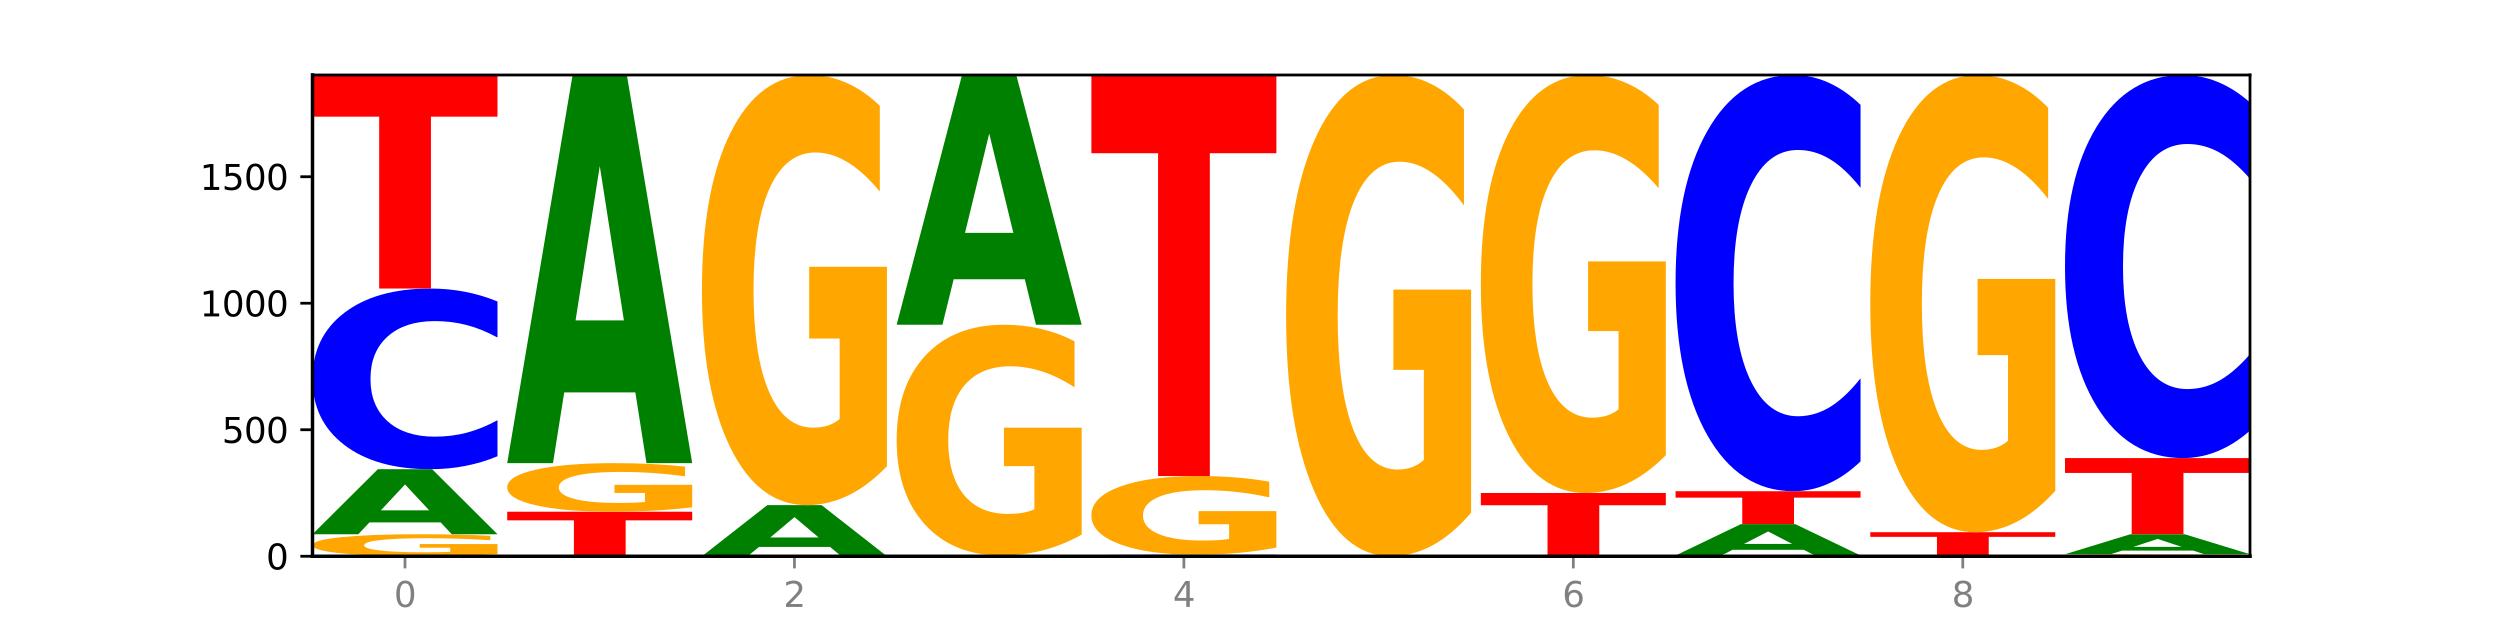 <?xml version="1.0" encoding="utf-8" standalone="no"?>
<!DOCTYPE svg PUBLIC "-//W3C//DTD SVG 1.1//EN"
  "http://www.w3.org/Graphics/SVG/1.1/DTD/svg11.dtd">
<svg xmlns:xlink="http://www.w3.org/1999/xlink" width="720pt" height="180pt" viewBox="0 0 720 180" xmlns="http://www.w3.org/2000/svg" version="1.1">
 <defs>
  <style type="text/css">*{stroke-linejoin: round; stroke-linecap: butt}</style>
 </defs>
 <g id="figure_1">
  <g id="patch_1">
   <path d="M 0 180 
L 720 180 
L 720 0 
L 0 0 
z
" style="fill: #ffffff"/>
  </g>
  <g id="axes_1">
   <g id="patch_2">
    <path d="M 90 160.2 
L 648 160.2 
L 648 21.6 
L 90 21.6 
z
" style="fill: #ffffff"/>
   </g>
   <g id="line2d_1">
    <path d="M 90 160.2 
L 648 160.2 
" clip-path="url(#pfe62f2f54c)" style="fill: none; stroke: #000000; stroke-width: 0.5; stroke-linecap: square"/>
   </g>
   <g id="patch_3">
    <path d="M 143.276 159.626 
Q 137.903 159.913 132.124 160.057 
Q 126.345 160.2 120.184 160.2 
Q 106.262 160.2 98.131 159.346 
Q 90 158.492 90 157.032 
Q 90 155.555 98.274 154.708 
Q 106.561 153.86 120.972 153.86 
Q 126.525 153.86 131.611 153.975 
Q 136.709 154.089 141.223 154.315 
L 141.223 155.578 
Q 136.566 155.289 131.957 155.146 
Q 127.348 155.002 122.716 155.002 
Q 114.143 155.002 109.498 155.529 
Q 104.853 156.054 104.853 157.032 
Q 104.853 158.001 109.331 158.53 
Q 113.808 159.058 122.047 159.058 
Q 124.292 159.058 126.214 159.028 
Q 128.136 158.996 129.665 158.931 
L 129.665 157.745 
L 120.889 157.745 
L 120.889 156.688 
L 143.276 156.688 
L 143.276 159.626 
z
" clip-path="url(#pfe62f2f54c)" style="fill: #ffa600"/>
   </g>
   <g id="patch_4">
    <path d="M 126.905 150.449 
L 106.415 150.449 
L 103.18 153.86 
L 90 153.86 
L 108.823 135.132 
L 124.454 135.132 
L 143.276 153.86 
L 130.107 153.86 
L 126.905 150.449 
z
M 109.683 146.973 
L 123.604 146.973 
L 116.655 139.523 
L 109.683 146.973 
z
" clip-path="url(#pfe62f2f54c)" style="fill: #008000"/>
   </g>
   <g id="patch_5">
    <path d="M 143.276 131.403 
Q 138.82 133.252 134.001 134.187 
Q 129.182 135.132 123.934 135.132 
Q 108.282 135.132 99.141 128.125 
Q 90 121.117 90 109.134 
Q 90 97.107 99.141 90.11 
Q 108.282 83.103 123.934 83.103 
Q 129.182 83.103 134.001 84.049 
Q 138.82 84.984 143.276 86.832 
L 143.276 97.204 
Q 138.78 94.753 134.417 93.614 
Q 130.055 92.475 125.236 92.475 
Q 116.591 92.475 111.638 96.914 
Q 106.698 101.342 106.698 109.134 
Q 106.698 116.894 111.638 121.332 
Q 116.591 125.76 125.236 125.76 
Q 130.055 125.76 134.417 124.621 
Q 138.78 123.471 143.276 121.021 
L 143.276 131.403 
z
" clip-path="url(#pfe62f2f54c)" style="fill: #0000ff"/>
   </g>
   <g id="patch_6">
    <path d="M 90 21.6 
L 143.276 21.6 
L 143.276 33.595 
L 124.109 33.595 
L 124.109 83.103 
L 109.204 83.103 
L 109.204 33.595 
L 90 33.595 
L 90 21.6 
z
" clip-path="url(#pfe62f2f54c)" style="fill: #ff0000"/>
   </g>
   <g id="patch_7">
    <path d="M 199.357 160.195 
Q 194.9 160.197 190.081 160.199 
Q 185.263 160.2 180.014 160.2 
Q 164.363 160.2 155.222 160.19 
Q 146.08 160.18 146.08 160.164 
Q 146.08 160.147 155.222 160.137 
Q 164.363 160.127 180.014 160.127 
Q 185.263 160.127 190.081 160.128 
Q 194.9 160.13 199.357 160.132 
L 199.357 160.147 
Q 194.86 160.143 190.498 160.142 
Q 186.135 160.14 181.316 160.14 
Q 172.672 160.14 167.718 160.146 
Q 162.779 160.153 162.779 160.164 
Q 162.779 160.174 167.718 160.181 
Q 172.672 160.187 181.316 160.187 
Q 186.135 160.187 190.498 160.185 
Q 194.86 160.184 199.357 160.18 
L 199.357 160.195 
z
" clip-path="url(#pfe62f2f54c)" style="fill: #0000ff"/>
   </g>
   <g id="patch_8">
    <path d="M 146.08 147.375 
L 199.357 147.375 
L 199.357 149.862 
L 180.19 149.862 
L 180.19 160.127 
L 165.285 160.127 
L 165.285 149.862 
L 146.08 149.862 
L 146.08 147.375 
z
" clip-path="url(#pfe62f2f54c)" style="fill: #ff0000"/>
   </g>
   <g id="patch_9">
    <path d="M 199.357 146.109 
Q 193.984 146.742 188.205 147.06 
Q 182.426 147.375 176.265 147.375 
Q 162.343 147.375 154.212 145.49 
Q 146.08 143.606 146.08 140.384 
Q 146.08 137.123 154.355 135.254 
Q 162.641 133.384 177.053 133.384 
Q 182.605 133.384 187.691 133.638 
Q 192.79 133.889 197.303 134.386 
L 197.303 137.175 
Q 192.646 136.537 188.038 136.222 
Q 183.429 135.904 178.796 135.904 
Q 170.223 135.904 165.578 137.066 
Q 160.934 138.225 160.934 140.384 
Q 160.934 142.522 165.411 143.69 
Q 169.889 144.855 178.127 144.855 
Q 180.372 144.855 182.294 144.788 
Q 184.217 144.719 185.745 144.574 
L 185.745 141.956 
L 176.969 141.956 
L 176.969 139.623 
L 199.357 139.623 
L 199.357 146.109 
z
" clip-path="url(#pfe62f2f54c)" style="fill: #ffa600"/>
   </g>
   <g id="patch_10">
    <path d="M 182.985 113.02 
L 162.496 113.02 
L 159.261 133.384 
L 146.08 133.384 
L 164.903 21.6 
L 180.534 21.6 
L 199.357 133.384 
L 186.187 133.384 
L 182.985 113.02 
z
M 165.764 92.273 
L 179.684 92.273 
L 172.735 47.809 
L 165.764 92.273 
z
" clip-path="url(#pfe62f2f54c)" style="fill: #008000"/>
   </g>
   <g id="patch_11">
    <path d="M 239.065 157.518 
L 218.576 157.518 
L 215.341 160.2 
L 202.161 160.2 
L 220.983 145.48 
L 236.615 145.48 
L 255.437 160.2 
L 242.268 160.2 
L 239.065 157.518 
z
M 221.844 154.787 
L 235.765 154.787 
L 228.815 148.931 
L 221.844 154.787 
z
" clip-path="url(#pfe62f2f54c)" style="fill: #008000"/>
   </g>
   <g id="patch_12">
    <path d="M 255.437 134.272 
Q 250.064 139.876 244.285 142.691 
Q 238.506 145.48 232.345 145.48 
Q 218.423 145.48 210.292 128.796 
Q 202.161 112.111 202.161 83.578 
Q 202.161 54.713 210.435 38.157 
Q 218.722 21.6 233.133 21.6 
Q 238.685 21.6 243.772 23.852 
Q 248.87 26.078 253.384 30.48 
L 253.384 55.174 
Q 248.727 49.518 244.118 46.729 
Q 239.509 43.914 234.876 43.914 
Q 226.304 43.914 221.659 54.201 
Q 217.014 64.463 217.014 83.578 
Q 217.014 102.515 221.492 112.853 
Q 225.969 123.166 234.208 123.166 
Q 236.453 123.166 238.375 122.577 
Q 240.297 121.963 241.826 120.684 
L 241.826 97.499 
L 233.05 97.499 
L 233.05 76.848 
L 255.437 76.848 
L 255.437 134.272 
z
" clip-path="url(#pfe62f2f54c)" style="fill: #ffa600"/>
   </g>
   <g id="patch_13">
    <path d="M 258.241 159.981 
L 311.518 159.981 
L 311.518 160.024 
L 292.35 160.024 
L 292.35 160.2 
L 277.445 160.2 
L 277.445 160.024 
L 258.241 160.024 
L 258.241 159.981 
z
" clip-path="url(#pfe62f2f54c)" style="fill: #ff0000"/>
   </g>
   <g id="patch_14">
    <path d="M 311.518 153.968 
Q 306.145 156.975 300.366 158.485 
Q 294.587 159.981 288.426 159.981 
Q 274.504 159.981 266.372 151.031 
Q 258.241 142.08 258.241 126.773 
Q 258.241 111.288 266.516 102.405 
Q 274.802 93.523 289.214 93.523 
Q 294.766 93.523 299.852 94.731 
Q 304.951 95.926 309.464 98.287 
L 309.464 111.535 
Q 304.807 108.501 300.198 107.004 
Q 295.59 105.494 290.957 105.494 
Q 282.384 105.494 277.739 111.013 
Q 273.095 116.518 273.095 126.773 
Q 273.095 136.932 277.572 142.478 
Q 282.05 148.01 290.288 148.01 
Q 292.533 148.01 294.455 147.695 
Q 296.378 147.365 297.906 146.679 
L 297.906 134.241 
L 289.13 134.241 
L 289.13 123.162 
L 311.518 123.162 
L 311.518 153.968 
z
" clip-path="url(#pfe62f2f54c)" style="fill: #ffa600"/>
   </g>
   <g id="patch_15">
    <path d="M 295.146 80.421 
L 274.657 80.421 
L 271.421 93.523 
L 258.241 93.523 
L 277.064 21.6 
L 292.695 21.6 
L 311.518 93.523 
L 298.348 93.523 
L 295.146 80.421 
z
M 277.924 67.072 
L 291.845 67.072 
L 284.896 38.463 
L 277.924 67.072 
z
" clip-path="url(#pfe62f2f54c)" style="fill: #008000"/>
   </g>
   <g id="patch_16">
    <path d="M 351.226 160.173 
L 330.737 160.173 
L 327.502 160.2 
L 314.322 160.2 
L 333.144 160.054 
L 348.775 160.054 
L 367.598 160.2 
L 354.429 160.2 
L 351.226 160.173 
z
M 334.005 160.146 
L 347.926 160.146 
L 340.976 160.088 
L 334.005 160.146 
z
" clip-path="url(#pfe62f2f54c)" style="fill: #008000"/>
   </g>
   <g id="patch_17">
    <path d="M 367.598 160.033 
Q 363.142 160.044 358.323 160.049 
Q 353.504 160.054 348.255 160.054 
Q 332.604 160.054 323.463 160.015 
Q 314.322 159.976 314.322 159.909 
Q 314.322 159.841 323.463 159.802 
Q 332.604 159.763 348.255 159.763 
Q 353.504 159.763 358.323 159.768 
Q 363.142 159.773 367.598 159.784 
L 367.598 159.842 
Q 363.101 159.828 358.739 159.822 
Q 354.376 159.815 349.557 159.815 
Q 340.913 159.815 335.96 159.84 
Q 331.02 159.865 331.02 159.909 
Q 331.02 159.952 335.96 159.977 
Q 340.913 160.002 349.557 160.002 
Q 354.376 160.002 358.739 159.995 
Q 363.101 159.989 367.598 159.975 
L 367.598 160.033 
z
" clip-path="url(#pfe62f2f54c)" style="fill: #0000ff"/>
   </g>
   <g id="patch_18">
    <path d="M 367.598 157.712 
Q 362.225 158.738 356.446 159.253 
Q 350.667 159.763 344.506 159.763 
Q 330.584 159.763 322.453 156.71 
Q 314.322 153.658 314.322 148.438 
Q 314.322 143.158 322.596 140.129 
Q 330.882 137.1 345.294 137.1 
Q 350.846 137.1 355.933 137.512 
Q 361.031 137.919 365.544 138.724 
L 365.544 143.242 
Q 360.888 142.207 356.279 141.697 
Q 351.67 141.182 347.037 141.182 
Q 338.464 141.182 333.82 143.064 
Q 329.175 144.941 329.175 148.438 
Q 329.175 151.903 333.653 153.794 
Q 338.13 155.681 346.369 155.681 
Q 348.613 155.681 350.536 155.573 
Q 352.458 155.461 353.986 155.226 
L 353.986 150.985 
L 345.21 150.985 
L 345.21 147.207 
L 367.598 147.207 
L 367.598 157.712 
z
" clip-path="url(#pfe62f2f54c)" style="fill: #ffa600"/>
   </g>
   <g id="patch_19">
    <path d="M 314.322 21.6 
L 367.598 21.6 
L 367.598 44.126 
L 348.431 44.126 
L 348.431 137.1 
L 333.526 137.1 
L 333.526 44.126 
L 314.322 44.126 
L 314.322 21.6 
z
" clip-path="url(#pfe62f2f54c)" style="fill: #ff0000"/>
   </g>
   <g id="patch_20">
    <path d="M 423.678 147.66 
Q 418.305 153.93 412.526 157.079 
Q 406.747 160.2 400.586 160.2 
Q 386.664 160.2 378.533 141.533 
Q 370.402 122.866 370.402 90.943 
Q 370.402 58.648 378.676 40.124 
Q 386.963 21.6 401.374 21.6 
Q 406.927 21.6 412.013 24.119 
Q 417.111 26.61 421.625 31.535 
L 421.625 59.163 
Q 416.968 52.836 412.359 49.715 
Q 407.75 46.566 403.118 46.566 
Q 394.545 46.566 389.9 58.075 
Q 385.255 69.556 385.255 90.943 
Q 385.255 112.129 389.733 123.696 
Q 394.21 135.234 402.449 135.234 
Q 404.694 135.234 406.616 134.576 
Q 408.538 133.889 410.067 132.457 
L 410.067 106.518 
L 401.291 106.518 
L 401.291 83.413 
L 423.678 83.413 
L 423.678 147.66 
z
" clip-path="url(#pfe62f2f54c)" style="fill: #ffa600"/>
   </g>
   <g id="patch_21">
    <path d="M 463.387 160.173 
L 442.898 160.173 
L 439.663 160.2 
L 426.482 160.2 
L 445.305 160.054 
L 460.936 160.054 
L 479.759 160.2 
L 466.589 160.2 
L 463.387 160.173 
z
M 446.166 160.146 
L 460.087 160.146 
L 453.137 160.088 
L 446.166 160.146 
z
" clip-path="url(#pfe62f2f54c)" style="fill: #008000"/>
   </g>
   <g id="patch_22">
    <path d="M 426.482 141.982 
L 479.759 141.982 
L 479.759 145.507 
L 460.592 145.507 
L 460.592 160.054 
L 445.687 160.054 
L 445.687 145.507 
L 426.482 145.507 
L 426.482 141.982 
z
" clip-path="url(#pfe62f2f54c)" style="fill: #ff0000"/>
   </g>
   <g id="patch_23">
    <path d="M 479.759 131.09 
Q 474.386 136.536 468.607 139.272 
Q 462.828 141.982 456.667 141.982 
Q 442.745 141.982 434.614 125.769 
Q 426.482 109.555 426.482 81.828 
Q 426.482 53.778 434.757 37.689 
Q 443.043 21.6 457.455 21.6 
Q 463.007 21.6 468.093 23.788 
Q 473.192 25.952 477.705 30.229 
L 477.705 54.226 
Q 473.049 48.73 468.44 46.02 
Q 463.831 43.284 459.198 43.284 
Q 450.625 43.284 445.98 53.281 
Q 441.336 63.253 441.336 81.828 
Q 441.336 100.23 445.813 110.277 
Q 450.291 120.298 458.529 120.298 
Q 460.774 120.298 462.697 119.726 
Q 464.619 119.129 466.147 117.886 
L 466.147 95.356 
L 457.371 95.356 
L 457.371 75.288 
L 479.759 75.288 
L 479.759 131.09 
z
" clip-path="url(#pfe62f2f54c)" style="fill: #ffa600"/>
   </g>
   <g id="patch_24">
    <path d="M 535.839 160.18 
Q 530.466 160.19 524.687 160.195 
Q 518.908 160.2 512.747 160.2 
Q 498.825 160.2 490.694 160.171 
Q 482.563 160.141 482.563 160.091 
Q 482.563 160.04 490.837 160.011 
Q 499.124 159.981 513.535 159.981 
Q 519.087 159.981 524.174 159.985 
Q 529.272 159.989 533.786 159.997 
L 533.786 160.041 
Q 529.129 160.031 524.52 160.026 
Q 519.911 160.021 515.278 160.021 
Q 506.706 160.021 502.061 160.039 
Q 497.416 160.057 497.416 160.091 
Q 497.416 160.124 501.894 160.142 
Q 506.371 160.161 514.61 160.161 
Q 516.855 160.161 518.777 160.16 
Q 520.699 160.158 522.228 160.156 
L 522.228 160.115 
L 513.452 160.115 
L 513.452 160.079 
L 535.839 160.079 
L 535.839 160.18 
z
" clip-path="url(#pfe62f2f54c)" style="fill: #ffa600"/>
   </g>
   <g id="patch_25">
    <path d="M 519.467 158.335 
L 498.978 158.335 
L 495.743 159.981 
L 482.563 159.981 
L 501.385 150.945 
L 517.017 150.945 
L 535.839 159.981 
L 522.67 159.981 
L 519.467 158.335 
z
M 502.246 156.658 
L 516.167 156.658 
L 509.217 153.064 
L 502.246 156.658 
z
" clip-path="url(#pfe62f2f54c)" style="fill: #008000"/>
   </g>
   <g id="patch_26">
    <path d="M 482.563 141.472 
L 535.839 141.472 
L 535.839 143.32 
L 516.672 143.32 
L 516.672 150.945 
L 501.767 150.945 
L 501.767 143.32 
L 482.563 143.32 
L 482.563 141.472 
z
" clip-path="url(#pfe62f2f54c)" style="fill: #ff0000"/>
   </g>
   <g id="patch_27">
    <path d="M 535.839 132.88 
Q 531.383 137.139 526.564 139.293 
Q 521.745 141.472 516.496 141.472 
Q 500.845 141.472 491.704 125.327 
Q 482.563 109.183 482.563 81.573 
Q 482.563 53.865 491.704 37.745 
Q 500.845 21.6 516.496 21.6 
Q 521.745 21.6 526.564 23.779 
Q 531.383 25.933 535.839 30.192 
L 535.839 54.088 
Q 531.342 48.442 526.98 45.817 
Q 522.617 43.192 517.799 43.192 
Q 509.154 43.192 504.201 53.419 
Q 499.261 63.621 499.261 81.573 
Q 499.261 99.451 504.201 109.678 
Q 509.154 119.88 517.799 119.88 
Q 522.617 119.88 526.98 117.255 
Q 531.342 114.606 535.839 108.96 
L 535.839 132.88 
z
" clip-path="url(#pfe62f2f54c)" style="fill: #0000ff"/>
   </g>
   <g id="patch_28">
    <path d="M 575.548 160.187 
L 555.059 160.187 
L 551.823 160.2 
L 538.643 160.2 
L 557.466 160.127 
L 573.097 160.127 
L 591.92 160.2 
L 578.75 160.2 
L 575.548 160.187 
z
M 558.326 160.173 
L 572.247 160.173 
L 565.298 160.144 
L 558.326 160.173 
z
" clip-path="url(#pfe62f2f54c)" style="fill: #008000"/>
   </g>
   <g id="patch_29">
    <path d="M 538.643 153.277 
L 591.92 153.277 
L 591.92 154.613 
L 572.752 154.613 
L 572.752 160.127 
L 557.847 160.127 
L 557.847 154.613 
L 538.643 154.613 
L 538.643 153.277 
z
" clip-path="url(#pfe62f2f54c)" style="fill: #ff0000"/>
   </g>
   <g id="patch_30">
    <path d="M 591.92 141.363 
Q 586.547 147.32 580.768 150.312 
Q 574.989 153.277 568.828 153.277 
Q 554.906 153.277 546.774 135.543 
Q 538.643 117.808 538.643 87.479 
Q 538.643 56.797 546.918 39.199 
Q 555.204 21.6 569.616 21.6 
Q 575.168 21.6 580.254 23.994 
Q 585.353 26.36 589.866 31.039 
L 589.866 57.287 
Q 585.209 51.276 580.6 48.311 
Q 575.992 45.319 571.359 45.319 
Q 562.786 45.319 558.141 56.253 
Q 553.497 67.161 553.497 87.479 
Q 553.497 107.608 557.974 118.597 
Q 562.452 129.559 570.69 129.559 
Q 572.935 129.559 574.857 128.933 
Q 576.78 128.28 578.308 126.92 
L 578.308 102.276 
L 569.532 102.276 
L 569.532 80.326 
L 591.92 80.326 
L 591.92 141.363 
z
" clip-path="url(#pfe62f2f54c)" style="fill: #ffa600"/>
   </g>
   <g id="patch_31">
    <path d="M 648 160.147 
Q 642.627 160.174 636.848 160.187 
Q 631.069 160.2 624.908 160.2 
Q 610.986 160.2 602.855 160.121 
Q 594.724 160.043 594.724 159.909 
Q 594.724 159.773 602.998 159.695 
Q 611.284 159.617 625.696 159.617 
Q 631.248 159.617 636.335 159.628 
Q 641.433 159.638 645.946 159.659 
L 645.946 159.775 
Q 641.29 159.748 636.681 159.735 
Q 632.072 159.722 627.439 159.722 
Q 618.866 159.722 614.222 159.77 
Q 609.577 159.819 609.577 159.909 
Q 609.577 159.998 614.055 160.046 
Q 618.532 160.095 626.771 160.095 
Q 629.015 160.095 630.938 160.092 
Q 632.86 160.089 634.388 160.083 
L 634.388 159.974 
L 625.612 159.974 
L 625.612 159.877 
L 648 159.877 
L 648 160.147 
z
" clip-path="url(#pfe62f2f54c)" style="fill: #ffa600"/>
   </g>
   <g id="patch_32">
    <path d="M 631.628 158.568 
L 611.139 158.568 
L 607.904 159.617 
L 594.724 159.617 
L 613.546 153.86 
L 629.177 153.86 
L 648 159.617 
L 634.831 159.617 
L 631.628 158.568 
z
M 614.407 157.5 
L 628.328 157.5 
L 621.378 155.21 
L 614.407 157.5 
z
" clip-path="url(#pfe62f2f54c)" style="fill: #008000"/>
   </g>
   <g id="patch_33">
    <path d="M 594.724 131.926 
L 648 131.926 
L 648 136.204 
L 628.833 136.204 
L 628.833 153.86 
L 613.928 153.86 
L 613.928 136.204 
L 594.724 136.204 
L 594.724 131.926 
z
" clip-path="url(#pfe62f2f54c)" style="fill: #ff0000"/>
   </g>
   <g id="patch_34">
    <path d="M 648 124.018 
Q 643.544 127.938 638.725 129.921 
Q 633.906 131.926 628.657 131.926 
Q 613.006 131.926 603.865 117.067 
Q 594.724 102.208 594.724 76.797 
Q 594.724 51.295 603.865 36.459 
Q 613.006 21.6 628.657 21.6 
Q 633.906 21.6 638.725 23.606 
Q 643.544 25.588 648 29.508 
L 648 51.5 
Q 643.503 46.304 639.141 43.889 
Q 634.778 41.473 629.959 41.473 
Q 621.315 41.473 616.362 50.885 
Q 611.422 60.275 611.422 76.797 
Q 611.422 93.252 616.362 102.664 
Q 621.315 112.053 629.959 112.053 
Q 634.778 112.053 639.141 109.638 
Q 643.503 107.199 648 102.003 
L 648 124.018 
z
" clip-path="url(#pfe62f2f54c)" style="fill: #0000ff"/>
   </g>
   <g id="matplotlib.axis_1">
    <g id="xtick_1">
     <g id="line2d_2">
      <defs>
       <path id="m3baf573ca1" d="M 0 0 
L 0 3.5 
" style="stroke: #808080; stroke-width: 0.8"/>
      </defs>
      <g>
       <use xlink:href="#m3baf573ca1" x="116.638" y="160.2" style="fill: #808080; stroke: #808080; stroke-width: 0.8"/>
      </g>
     </g>
     <g id="text_1">
      <!-- 0 -->
      <g style="fill: #808080" transform="translate(113.457 174.798) scale(0.1 -0.1)">
       <defs>
        <path id="DejaVuSans-30" d="M 2034 4250 
Q 1547 4250 1301 3770 
Q 1056 3291 1056 2328 
Q 1056 1369 1301 889 
Q 1547 409 2034 409 
Q 2525 409 2770 889 
Q 3016 1369 3016 2328 
Q 3016 3291 2770 3770 
Q 2525 4250 2034 4250 
z
M 2034 4750 
Q 2819 4750 3233 4129 
Q 3647 3509 3647 2328 
Q 3647 1150 3233 529 
Q 2819 -91 2034 -91 
Q 1250 -91 836 529 
Q 422 1150 422 2328 
Q 422 3509 836 4129 
Q 1250 4750 2034 4750 
z
" transform="scale(0.016)"/>
       </defs>
       <use xlink:href="#DejaVuSans-30"/>
      </g>
     </g>
    </g>
    <g id="xtick_2">
     <g id="line2d_3">
      <g>
       <use xlink:href="#m3baf573ca1" x="228.799" y="160.2" style="fill: #808080; stroke: #808080; stroke-width: 0.8"/>
      </g>
     </g>
     <g id="text_2">
      <!-- 2 -->
      <g style="fill: #808080" transform="translate(225.618 174.798) scale(0.1 -0.1)">
       <defs>
        <path id="DejaVuSans-32" d="M 1228 531 
L 3431 531 
L 3431 0 
L 469 0 
L 469 531 
Q 828 903 1448 1529 
Q 2069 2156 2228 2338 
Q 2531 2678 2651 2914 
Q 2772 3150 2772 3378 
Q 2772 3750 2511 3984 
Q 2250 4219 1831 4219 
Q 1534 4219 1204 4116 
Q 875 4013 500 3803 
L 500 4441 
Q 881 4594 1212 4672 
Q 1544 4750 1819 4750 
Q 2544 4750 2975 4387 
Q 3406 4025 3406 3419 
Q 3406 3131 3298 2873 
Q 3191 2616 2906 2266 
Q 2828 2175 2409 1742 
Q 1991 1309 1228 531 
z
" transform="scale(0.016)"/>
       </defs>
       <use xlink:href="#DejaVuSans-32"/>
      </g>
     </g>
    </g>
    <g id="xtick_3">
     <g id="line2d_4">
      <g>
       <use xlink:href="#m3baf573ca1" x="340.96" y="160.2" style="fill: #808080; stroke: #808080; stroke-width: 0.8"/>
      </g>
     </g>
     <g id="text_3">
      <!-- 4 -->
      <g style="fill: #808080" transform="translate(337.779 174.798) scale(0.1 -0.1)">
       <defs>
        <path id="DejaVuSans-34" d="M 2419 4116 
L 825 1625 
L 2419 1625 
L 2419 4116 
z
M 2253 4666 
L 3047 4666 
L 3047 1625 
L 3713 1625 
L 3713 1100 
L 3047 1100 
L 3047 0 
L 2419 0 
L 2419 1100 
L 313 1100 
L 313 1709 
L 2253 4666 
z
" transform="scale(0.016)"/>
       </defs>
       <use xlink:href="#DejaVuSans-34"/>
      </g>
     </g>
    </g>
    <g id="xtick_4">
     <g id="line2d_5">
      <g>
       <use xlink:href="#m3baf573ca1" x="453.121" y="160.2" style="fill: #808080; stroke: #808080; stroke-width: 0.8"/>
      </g>
     </g>
     <g id="text_4">
      <!-- 6 -->
      <g style="fill: #808080" transform="translate(449.939 174.798) scale(0.1 -0.1)">
       <defs>
        <path id="DejaVuSans-36" d="M 2113 2584 
Q 1688 2584 1439 2293 
Q 1191 2003 1191 1497 
Q 1191 994 1439 701 
Q 1688 409 2113 409 
Q 2538 409 2786 701 
Q 3034 994 3034 1497 
Q 3034 2003 2786 2293 
Q 2538 2584 2113 2584 
z
M 3366 4563 
L 3366 3988 
Q 3128 4100 2886 4159 
Q 2644 4219 2406 4219 
Q 1781 4219 1451 3797 
Q 1122 3375 1075 2522 
Q 1259 2794 1537 2939 
Q 1816 3084 2150 3084 
Q 2853 3084 3261 2657 
Q 3669 2231 3669 1497 
Q 3669 778 3244 343 
Q 2819 -91 2113 -91 
Q 1303 -91 875 529 
Q 447 1150 447 2328 
Q 447 3434 972 4092 
Q 1497 4750 2381 4750 
Q 2619 4750 2861 4703 
Q 3103 4656 3366 4563 
z
" transform="scale(0.016)"/>
       </defs>
       <use xlink:href="#DejaVuSans-36"/>
      </g>
     </g>
    </g>
    <g id="xtick_5">
     <g id="line2d_6">
      <g>
       <use xlink:href="#m3baf573ca1" x="565.281" y="160.2" style="fill: #808080; stroke: #808080; stroke-width: 0.8"/>
      </g>
     </g>
     <g id="text_5">
      <!-- 8 -->
      <g style="fill: #808080" transform="translate(562.1 174.798) scale(0.1 -0.1)">
       <defs>
        <path id="DejaVuSans-38" d="M 2034 2216 
Q 1584 2216 1326 1975 
Q 1069 1734 1069 1313 
Q 1069 891 1326 650 
Q 1584 409 2034 409 
Q 2484 409 2743 651 
Q 3003 894 3003 1313 
Q 3003 1734 2745 1975 
Q 2488 2216 2034 2216 
z
M 1403 2484 
Q 997 2584 770 2862 
Q 544 3141 544 3541 
Q 544 4100 942 4425 
Q 1341 4750 2034 4750 
Q 2731 4750 3128 4425 
Q 3525 4100 3525 3541 
Q 3525 3141 3298 2862 
Q 3072 2584 2669 2484 
Q 3125 2378 3379 2068 
Q 3634 1759 3634 1313 
Q 3634 634 3220 271 
Q 2806 -91 2034 -91 
Q 1263 -91 848 271 
Q 434 634 434 1313 
Q 434 1759 690 2068 
Q 947 2378 1403 2484 
z
M 1172 3481 
Q 1172 3119 1398 2916 
Q 1625 2713 2034 2713 
Q 2441 2713 2670 2916 
Q 2900 3119 2900 3481 
Q 2900 3844 2670 4047 
Q 2441 4250 2034 4250 
Q 1625 4250 1398 4047 
Q 1172 3844 1172 3481 
z
" transform="scale(0.016)"/>
       </defs>
       <use xlink:href="#DejaVuSans-38"/>
      </g>
     </g>
    </g>
   </g>
   <g id="matplotlib.axis_2">
    <g id="ytick_1">
     <g id="line2d_7">
      <defs>
       <path id="m49043bbedb" d="M 0 0 
L -3.5 0 
" style="stroke: #000000; stroke-width: 0.8"/>
      </defs>
      <g>
       <use xlink:href="#m49043bbedb" x="90" y="160.2" style="stroke: #000000; stroke-width: 0.8"/>
      </g>
     </g>
     <g id="text_6">
      <!-- 0 -->
      <g transform="translate(76.638 163.999) scale(0.1 -0.1)">
       <use xlink:href="#DejaVuSans-30"/>
      </g>
     </g>
    </g>
    <g id="ytick_2">
     <g id="line2d_8">
      <g>
       <use xlink:href="#m49043bbedb" x="90" y="123.765" style="stroke: #000000; stroke-width: 0.8"/>
      </g>
     </g>
     <g id="text_7">
      <!-- 500 -->
      <g transform="translate(63.913 127.564) scale(0.1 -0.1)">
       <defs>
        <path id="DejaVuSans-35" d="M 691 4666 
L 3169 4666 
L 3169 4134 
L 1269 4134 
L 1269 2991 
Q 1406 3038 1543 3061 
Q 1681 3084 1819 3084 
Q 2600 3084 3056 2656 
Q 3513 2228 3513 1497 
Q 3513 744 3044 326 
Q 2575 -91 1722 -91 
Q 1428 -91 1123 -41 
Q 819 9 494 109 
L 494 744 
Q 775 591 1075 516 
Q 1375 441 1709 441 
Q 2250 441 2565 725 
Q 2881 1009 2881 1497 
Q 2881 1984 2565 2268 
Q 2250 2553 1709 2553 
Q 1456 2553 1204 2497 
Q 953 2441 691 2322 
L 691 4666 
z
" transform="scale(0.016)"/>
       </defs>
       <use xlink:href="#DejaVuSans-35"/>
       <use xlink:href="#DejaVuSans-30" x="63.623"/>
       <use xlink:href="#DejaVuSans-30" x="127.246"/>
      </g>
     </g>
    </g>
    <g id="ytick_3">
     <g id="line2d_9">
      <g>
       <use xlink:href="#m49043bbedb" x="90" y="87.329" style="stroke: #000000; stroke-width: 0.8"/>
      </g>
     </g>
     <g id="text_8">
      <!-- 1000 -->
      <g transform="translate(57.55 91.129) scale(0.1 -0.1)">
       <defs>
        <path id="DejaVuSans-31" d="M 794 531 
L 1825 531 
L 1825 4091 
L 703 3866 
L 703 4441 
L 1819 4666 
L 2450 4666 
L 2450 531 
L 3481 531 
L 3481 0 
L 794 0 
L 794 531 
z
" transform="scale(0.016)"/>
       </defs>
       <use xlink:href="#DejaVuSans-31"/>
       <use xlink:href="#DejaVuSans-30" x="63.623"/>
       <use xlink:href="#DejaVuSans-30" x="127.246"/>
       <use xlink:href="#DejaVuSans-30" x="190.869"/>
      </g>
     </g>
    </g>
    <g id="ytick_4">
     <g id="line2d_10">
      <g>
       <use xlink:href="#m49043bbedb" x="90" y="50.894" style="stroke: #000000; stroke-width: 0.8"/>
      </g>
     </g>
     <g id="text_9">
      <!-- 1500 -->
      <g transform="translate(57.55 54.693) scale(0.1 -0.1)">
       <use xlink:href="#DejaVuSans-31"/>
       <use xlink:href="#DejaVuSans-35" x="63.623"/>
       <use xlink:href="#DejaVuSans-30" x="127.246"/>
       <use xlink:href="#DejaVuSans-30" x="190.869"/>
      </g>
     </g>
    </g>
   </g>
   <g id="patch_35">
    <path d="M 90 160.2 
L 90 21.6 
" style="fill: none; stroke: #000000; stroke-linejoin: miter; stroke-linecap: square"/>
   </g>
   <g id="patch_36">
    <path d="M 648 160.2 
L 648 21.6 
" style="fill: none; stroke: #000000; stroke-width: 0.8; stroke-linejoin: miter; stroke-linecap: square"/>
   </g>
   <g id="patch_37">
    <path d="M 90 160.2 
L 648 160.2 
" style="fill: none; stroke: #000000; stroke-linejoin: miter; stroke-linecap: square"/>
   </g>
   <g id="patch_38">
    <path d="M 90 21.6 
L 648 21.6 
" style="fill: none; stroke: #000000; stroke-width: 0.8; stroke-linejoin: miter; stroke-linecap: square"/>
   </g>
  </g>
 </g>
 <defs>
  <clipPath id="pfe62f2f54c">
   <rect x="90" y="21.6" width="558" height="138.6"/>
  </clipPath>
 </defs>
</svg>
